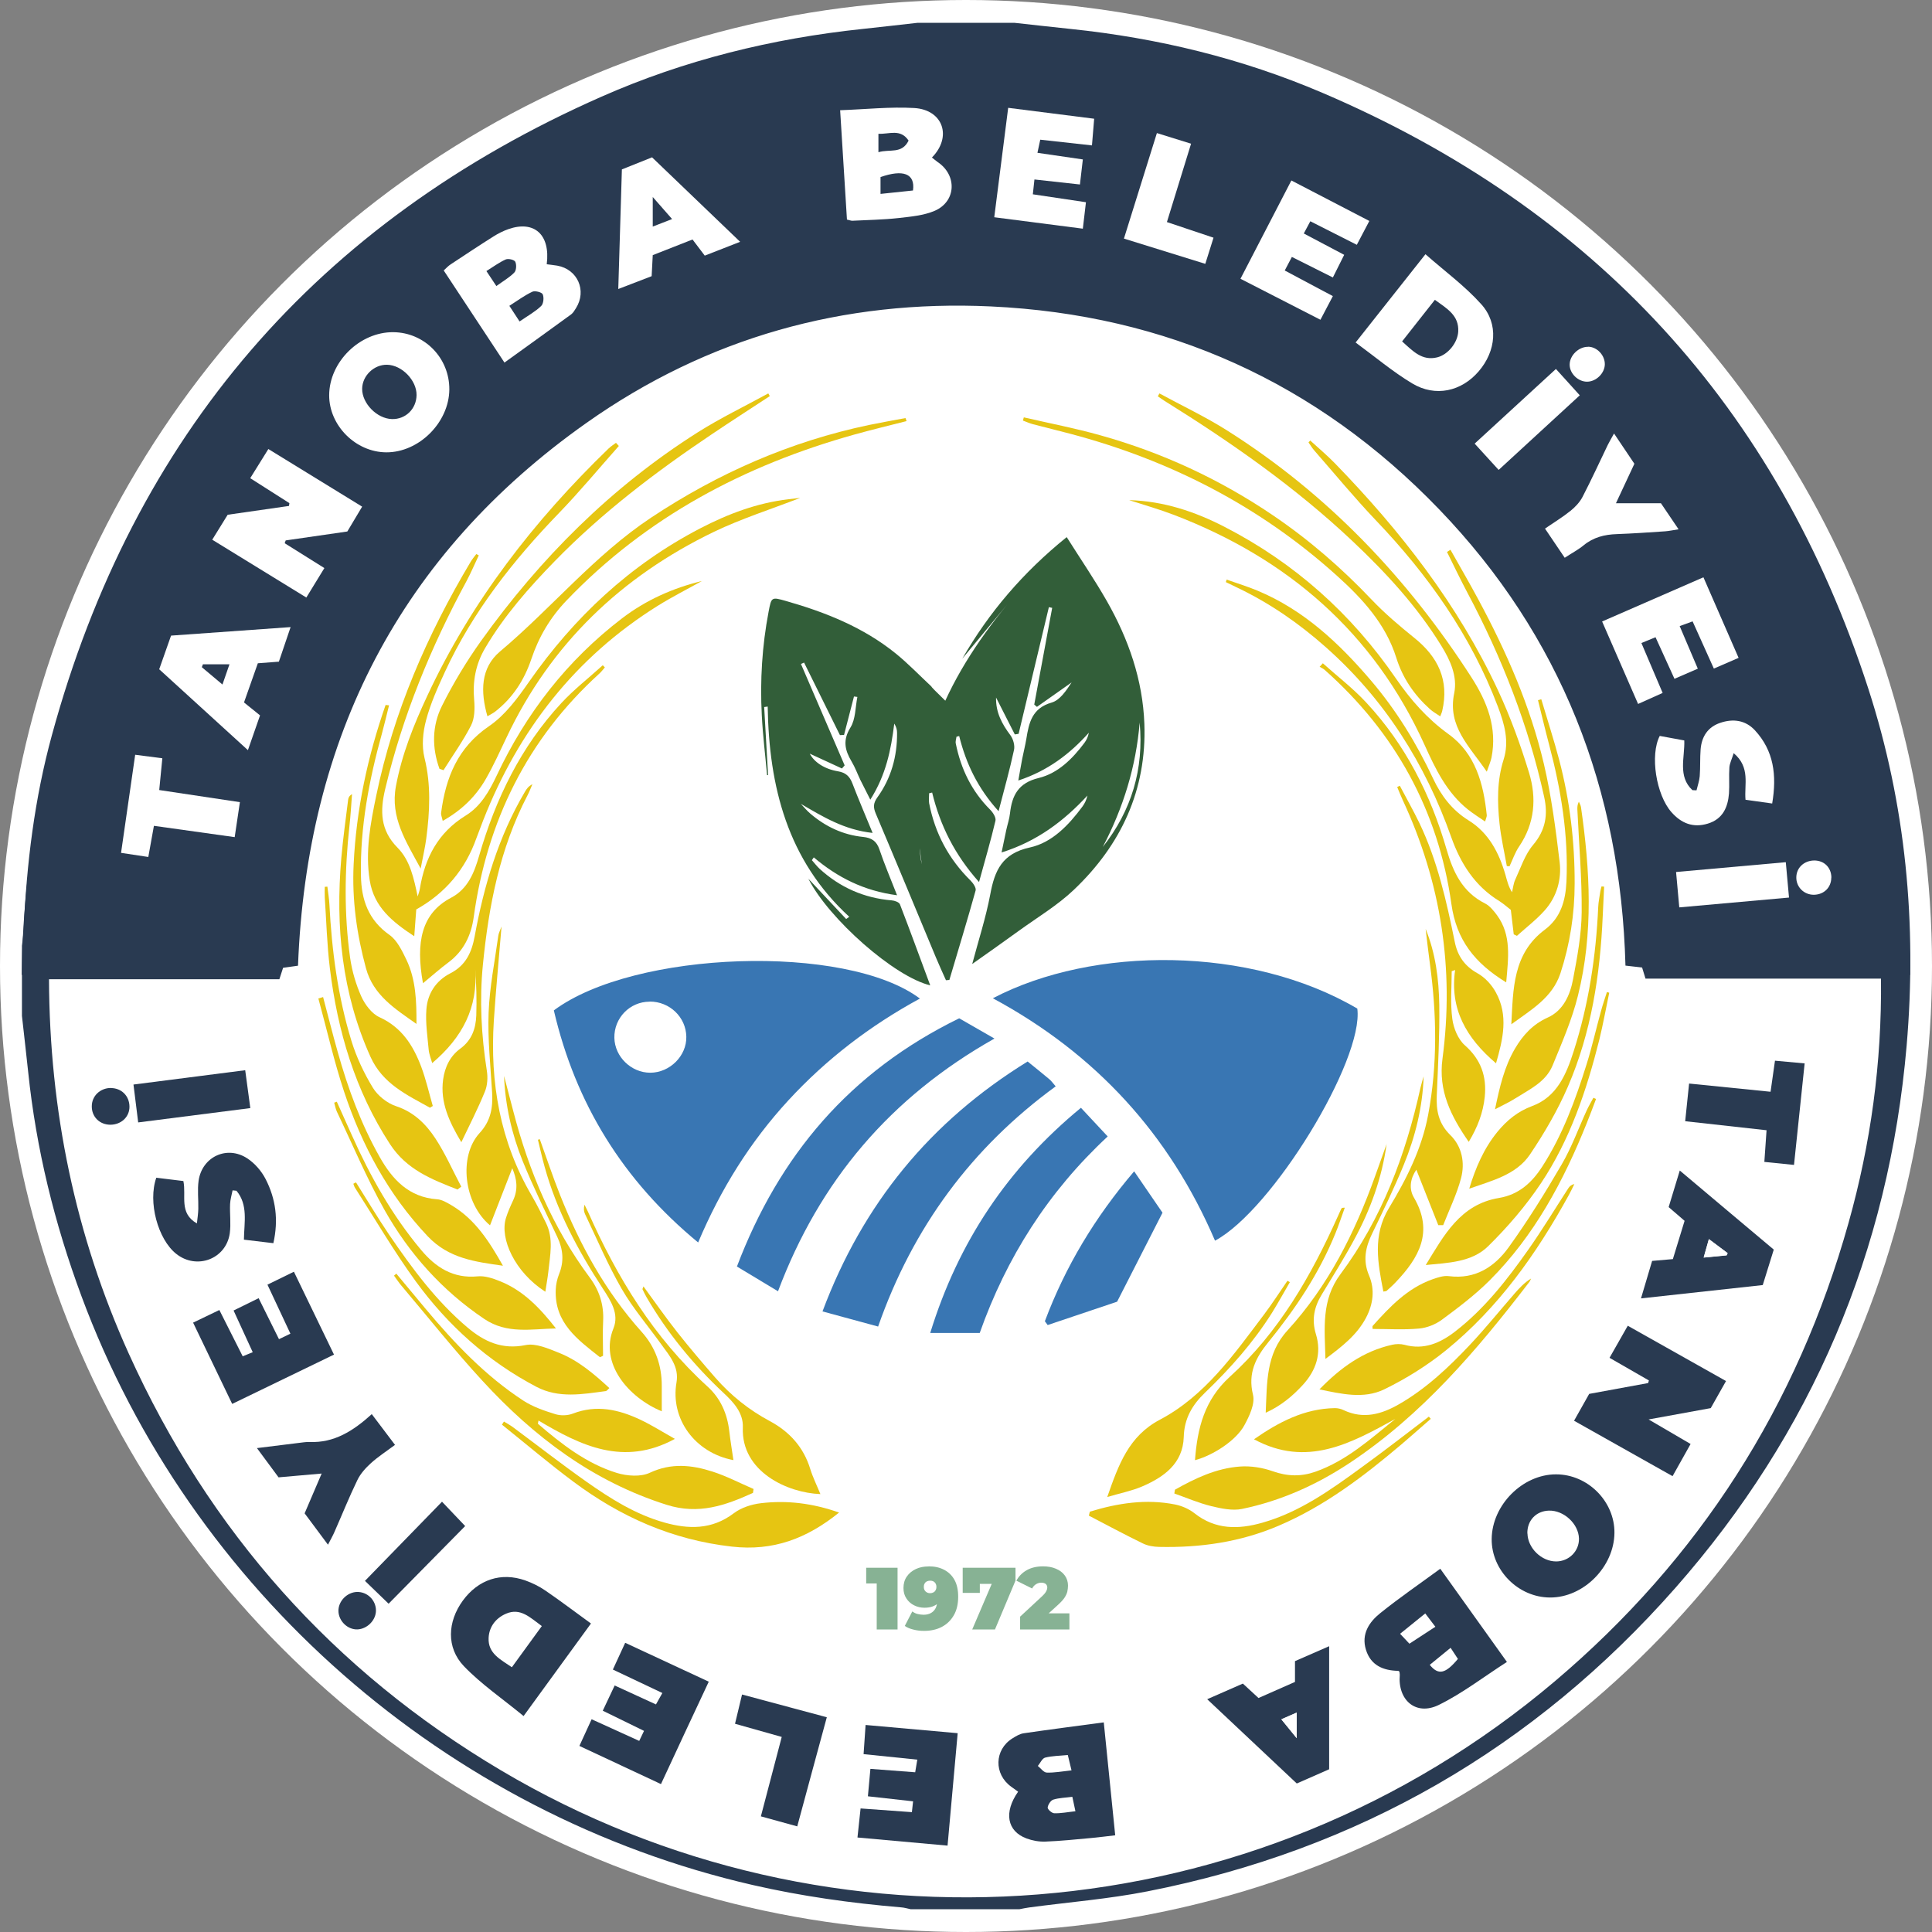 <?xml version="1.0" encoding="UTF-8"?>
<svg id="katman_2" xmlns="http://www.w3.org/2000/svg" viewBox="0 0 192.8 192.8">
  <rect x="0" y="0" width="192.8" height="192.8" fill="#808080" stroke="none"/>
  <defs>
    <style>
      .cls-1 {
        fill: #3976b3;
      }

      .cls-2 {
        fill: #fff;
      }

      .cls-3 {
        fill: #293a51;
      }

      .cls-4 {
        fill: #325e39;
      }

      .cls-5 {
        fill: #e6c512;
      }

      .cls-6 {
        fill: #87b294;
      }
    </style>
  </defs>
  <g id="katman_1">
    <circle class="cls-2" cx="96.4" cy="96.4" r="96.4"/>
    <g>
      <path class="cls-2" d="M164.06,96.47c-.58-37.3-30.99-67.37-68.43-67.37S27.77,59.17,27.19,96.47H3.58c.54,51.58,40.34,93.23,92.05,93.23s93.69-41.65,94.23-93.23h-25.8Z"/>
      <path class="cls-3" d="M96.4,29.92c37.44,0,67.86,30.06,68.43,67.37h25.8c-.54-51.58-42.52-93.23-94.23-93.23S2.71,45.71,2.17,97.29h25.8c.58-37.3,30.99-67.37,68.43-67.37Z"/>
      <path class="cls-3" d="M101.26,2.28c1.86.2,3.73.42,5.59.61,8.68.9,17.09,2.94,25.11,6.37,27.12,11.58,45.38,31.38,54.48,59.45,3.75,11.57,4.87,23.5,3.83,35.63-1.77,20.56-9.46,38.64-23.06,54.1-14.1,16.02-31.7,26.18-52.68,30.3-3.9.77-7.88,1.08-11.82,1.61-.33.04-.66.12-.99.18h-10.83c-.33-.07-.65-.17-.98-.19-4.98-.42-9.92-1.11-14.8-2.23-30.59-7.03-56.09-29.4-66.98-58.76-2.69-7.25-4.52-14.69-5.32-22.39-.19-1.86-.42-3.72-.62-5.58,0-2.33,0-4.66,0-7,.06-.56.15-1.11.18-1.67.28-6.54,1.08-13.03,2.81-19.35C13.34,43.44,31.65,22.17,60.02,9.65c8.29-3.66,17.03-5.81,26.05-6.76,1.83-.19,3.65-.41,5.47-.61,3.24,0,6.47,0,9.71,0ZM162.21,96.36c-.47-17.57-6.42-32.89-18.6-45.54-12.19-12.66-27.19-19.42-44.72-20.24-14.72-.69-28.32,3.11-40.36,11.62-18.64,13.16-27.92,31.46-28.79,54.17-.55.08-1.03.15-1.49.21-.12.36-.22.67-.37,1.14H4.89c.05,13.14,2.63,25.56,7.96,37.36,8.02,17.73,20.39,31.65,37.13,41.58,32.82,19.47,75.15,16.53,105.17-8.87,14.45-12.23,24.21-27.52,29.32-45.75,2.22-7.91,3.33-15.98,3.24-24.38h-23.5c-.14-.47-.24-.78-.34-1.11-.52-.06-1-.11-1.67-.19ZM50.34,36.18c2.31-1.67,4.49-3.23,6.67-4.82.2-.15.34-.4.48-.62,1.1-1.75.16-3.87-1.87-4.24-.35-.06-.7-.1-1.05-.14.38-2.96-1.25-4.4-3.81-3.51-.53.18-1.04.44-1.51.74-1.43.9-2.84,1.83-4.25,2.77-.24.16-.43.38-.71.62,1.98,3.01,3.93,5.95,6.06,9.19ZM84.52,21.91c.33.07.44.12.54.12,1.54-.08,3.08-.1,4.61-.27,1.22-.13,2.5-.24,3.61-.72,2.16-.93,2.26-3.56.3-4.87-.2-.13-.38-.3-.57-.45,2.04-2.08,1.11-4.78-1.77-4.94-2.4-.14-4.83.13-7.39.22.24,3.81.45,7.35.68,10.91ZM24.97,47.72c1.36.86,2.64,1.68,3.91,2.49-.01.09-.02.19-.04.28-2.02.29-4.04.58-6.12.88-.5.8-1,1.61-1.54,2.49,3.21,1.97,6.26,3.85,9.39,5.77.64-1.05,1.2-1.96,1.8-2.94-1.41-.88-2.68-1.68-3.96-2.48.03-.09.06-.19.1-.28,2.06-.3,4.13-.59,6.15-.89.52-.87.97-1.62,1.48-2.48-3.18-1.95-6.23-3.82-9.36-5.75-.65,1.04-1.19,1.92-1.81,2.91ZM135.28,34.18c1.96,1.43,3.71,2.92,5.66,4.09,2.31,1.38,4.9.79,6.62-1.21,1.74-2.03,2.01-4.75.26-6.7-1.63-1.82-3.65-3.29-5.57-4.99-2.38,3.01-4.59,5.8-6.97,8.81ZM44.84,38.87c.03-3.15-2.46-5.69-5.59-5.72-3.34-.03-6.39,2.96-6.4,6.29-.01,3.02,2.64,5.68,5.69,5.7,3.26.02,6.27-2.97,6.3-6.27ZM169.43,66.73c-.63-1.49-1.2-2.82-1.81-4.25.51-.19.87-.32,1.29-.47.73,1.61,1.4,3.1,2.12,4.71.88-.38,1.65-.72,2.47-1.07-1.2-2.75-2.34-5.35-3.51-8.04-3.41,1.49-6.7,2.92-10.11,4.41,1.22,2.79,2.38,5.46,3.59,8.23.86-.39,1.59-.72,2.45-1.1-.73-1.71-1.41-3.31-2.12-4.98.55-.23.95-.39,1.41-.58.65,1.43,1.25,2.75,1.89,4.15.81-.35,1.52-.66,2.33-1.01ZM128.22,27c.26-.5.46-.88.71-1.35,1.38.69,2.68,1.34,4.09,2.05.39-.79.75-1.5,1.13-2.26-1.41-.75-2.69-1.42-4.03-2.13.25-.46.41-.78.65-1.22,1.56.79,3.05,1.55,4.64,2.35.43-.83.81-1.55,1.25-2.38-2.62-1.36-5.16-2.68-7.78-4.04-1.73,3.34-3.38,6.52-5.08,9.81,2.7,1.38,5.29,2.71,7.98,4.09.43-.82.81-1.54,1.24-2.36-1.63-.87-3.17-1.69-4.79-2.55ZM109.19,11.85c-2.92-.37-5.69-.72-8.59-1.09-.47,3.72-.92,7.23-1.39,10.92,2.98.38,5.85.75,8.84,1.14.12-.99.21-1.78.31-2.64-1.82-.27-3.51-.52-5.3-.79.06-.56.11-.98.16-1.48,1.58.18,3.02.33,4.54.5.1-.89.19-1.65.29-2.5-1.57-.23-3-.44-4.53-.66.11-.52.19-.86.28-1.31,1.74.19,3.39.37,5.16.57.08-.95.15-1.75.22-2.66ZM62.07,16.9c-.12,3.99-.24,7.86-.36,11.94,1.27-.49,2.3-.89,3.33-1.28.04-.74.07-1.37.11-2.1,1.28-.5,2.55-1,3.97-1.56.45.59.83,1.1,1.22,1.61,1.2-.47,2.25-.88,3.53-1.38-3.03-2.9-5.86-5.62-8.79-8.43-.87.35-1.94.77-3,1.2ZM15.89,66.78c2.95,2.69,5.82,5.31,8.85,8.07.44-1.26.81-2.3,1.21-3.47-.56-.45-1.08-.87-1.6-1.29.5-1.41.94-2.67,1.38-3.91.77-.06,1.4-.1,2.1-.16.38-1.12.74-2.2,1.17-3.45-4.13.3-8.04.57-11.93.85-.42,1.19-.78,2.21-1.18,3.35ZM176.83,80.18c.49-2.83.16-5.28-1.73-7.32-.93-1.01-2.17-1.17-3.44-.74-1.24.42-1.86,1.37-1.97,2.63-.07.9-.03,1.8-.09,2.7-.04.48-.21.94-.32,1.41-.14,0-.27-.01-.41-.02-1.49-1.38-.75-3.25-.81-4.96-.87-.16-1.67-.3-2.45-.45-.99,1.91-.35,5.88,1.17,7.61.98,1.11,2.17,1.59,3.63,1.14,1.48-.45,2.01-1.61,2.11-3.01.07-.86-.02-1.73.04-2.59.03-.41.24-.82.43-1.43,1.69,1.43,1.05,3.1,1.18,4.65.85.12,1.66.23,2.64.37ZM156.14,55.65c.7-.45,1.33-.78,1.87-1.23.98-.81,2.1-1.08,3.33-1.13,1.61-.06,3.22-.17,4.83-.28.38-.03.76-.11,1.33-.2-.69-1.02-1.25-1.85-1.76-2.6h-4.49c.65-1.38,1.23-2.63,1.84-3.94-.65-.96-1.28-1.9-2.03-3.02-.28.52-.47.83-.63,1.15-.84,1.72-1.63,3.47-2.51,5.17-.28.54-.74,1.02-1.22,1.41-.77.62-1.63,1.14-2.53,1.76.7,1.04,1.3,1.92,1.96,2.9ZM15.36,82.41c2.72.38,5.33.74,8.07,1.13.18-1.24.34-2.33.52-3.49-2.77-.42-5.38-.81-8.05-1.21.11-1.15.21-2.13.31-3.17-.98-.13-1.81-.23-2.71-.35-.48,3.35-.94,6.52-1.41,9.79,1,.15,1.83.28,2.72.41.2-1.11.37-2.05.56-3.11ZM120.28,26.33c.31-.98.55-1.75.82-2.61-1.57-.53-3.05-1.02-4.65-1.56.82-2.65,1.6-5.18,2.41-7.82-1.16-.36-2.25-.7-3.41-1.06-1.12,3.58-2.19,7-3.29,10.53,2.76.86,5.36,1.66,8.12,2.52ZM149.56,46.9c2.77-2.55,5.41-4.98,8.1-7.45-.84-.93-1.57-1.73-2.38-2.63-2.74,2.51-5.38,4.94-8.11,7.45.82.9,1.54,1.69,2.4,2.63ZM167.58,90.55c3.74-.33,7.27-.65,10.95-.98-.11-1.27-.21-2.36-.32-3.53-3.74.33-7.28.65-10.95.98.11,1.19.2,2.26.32,3.53ZM182.75,87.57c0-1-.72-1.71-1.71-1.71-1.01,0-1.77.71-1.79,1.66-.02,1,.78,1.8,1.79,1.76,1-.03,1.71-.75,1.7-1.72ZM158.47,34.6c-.93,0-1.82.86-1.83,1.78,0,.89.85,1.72,1.75,1.7.89-.01,1.73-.84,1.76-1.72.03-.91-.78-1.76-1.68-1.77Z"/>
      <path class="cls-2" d="M50.34,36.18c-2.13-3.24-4.07-6.18-6.06-9.19.27-.25.47-.47.71-.62,1.41-.93,2.82-1.87,4.25-2.77.47-.3.99-.56,1.51-.74,2.56-.89,4.19.55,3.81,3.51.35.05.7.08,1.05.14,2.03.36,2.97,2.49,1.87,4.24-.14.22-.28.47-.48.62-2.17,1.59-4.36,3.15-6.67,4.82ZM51.85,32.08c.84-.58,1.57-.98,2.15-1.54.24-.22.3-.85.16-1.17-.09-.21-.77-.38-1.03-.26-.79.37-1.5.9-2.3,1.41.38.58.66,1.01,1.02,1.56ZM49.54,28.54c.69-.5,1.32-.86,1.79-1.35.2-.21.23-.78.09-1.07-.1-.2-.69-.34-.95-.23-.65.29-1.24.73-1.93,1.16.36.54.62.93.99,1.49Z"/>
      <path class="cls-2" d="M84.52,21.91c-.22-3.57-.44-7.11-.68-10.91,2.56-.09,4.98-.36,7.39-.22,2.88.17,3.81,2.87,1.77,4.94.2.15.38.32.57.45,1.96,1.31,1.86,3.94-.3,4.87-1.1.47-2.39.58-3.61.72-1.53.17-3.07.19-4.61.27-.11,0-.21-.04-.54-.12ZM91.11,19.01c.24-1.71-1.01-2.12-3.24-1.34v1.68c1.17-.12,2.24-.24,3.24-.34ZM87.66,15.19c1.12-.34,2.34.21,3.01-1.16-.82-1.22-1.93-.62-3.01-.68v1.84Z"/>
      <path class="cls-2" d="M24.97,47.72c.61-.99,1.16-1.87,1.81-2.91,3.13,1.92,6.18,3.8,9.36,5.75-.51.85-.96,1.61-1.48,2.48-2.02.29-4.09.59-6.15.89-.03.09-.06.19-.1.28,1.28.8,2.55,1.6,3.96,2.48-.6.98-1.16,1.89-1.8,2.94-3.14-1.93-6.19-3.8-9.39-5.77.55-.88,1.05-1.69,1.54-2.49,2.09-.3,4.1-.59,6.12-.88.01-.09.02-.19.04-.28-1.28-.81-2.55-1.62-3.91-2.49Z"/>
      <path class="cls-2" d="M135.28,34.18c2.37-3,4.58-5.8,6.97-8.81,1.93,1.7,3.94,3.17,5.57,4.99,1.76,1.95,1.48,4.68-.26,6.7-1.72,2-4.31,2.59-6.62,1.21-1.95-1.17-3.71-2.66-5.66-4.09ZM139.92,34.07c1.08.97,1.99,1.97,3.51,1.59,1.07-.27,2.02-1.45,2.09-2.55.1-1.64-1.12-2.31-2.33-3.19-1.09,1.38-2.13,2.7-3.27,4.15Z"/>
      <path class="cls-2" d="M44.84,38.87c-.03,3.3-3.04,6.29-6.3,6.27-3.05-.02-5.7-2.68-5.69-5.7.01-3.33,3.06-6.32,6.4-6.29,3.13.03,5.61,2.58,5.59,5.72ZM41.57,39.43c.02-1.47-1.46-3-2.94-3.03-1.31-.03-2.48,1.1-2.49,2.4-.01,1.46,1.48,2.98,2.97,3.02,1.36.04,2.44-1.01,2.46-2.39Z"/>
      <path class="cls-2" d="M169.43,66.73c-.81.35-1.52.66-2.33,1.01-.64-1.4-1.24-2.72-1.89-4.15-.46.19-.86.35-1.41.58.71,1.67,1.39,3.27,2.12,4.98-.85.38-1.59.71-2.45,1.1-1.21-2.77-2.37-5.44-3.59-8.23,3.41-1.49,6.69-2.92,10.11-4.41,1.17,2.68,2.31,5.28,3.51,8.04-.82.36-1.59.69-2.47,1.07-.73-1.61-1.4-3.1-2.12-4.71-.42.15-.78.29-1.29.47.61,1.42,1.17,2.76,1.81,4.25Z"/>
      <path class="cls-2" d="M128.22,27c1.63.87,3.17,1.69,4.79,2.55-.43.82-.81,1.53-1.24,2.36-2.69-1.38-5.28-2.7-7.98-4.09,1.7-3.29,3.35-6.47,5.08-9.81,2.62,1.36,5.16,2.68,7.78,4.04-.44.83-.81,1.55-1.25,2.38-1.59-.8-3.08-1.56-4.64-2.35-.23.44-.4.76-.65,1.22,1.34.71,2.62,1.39,4.03,2.13-.38.77-.74,1.48-1.13,2.26-1.41-.71-2.71-1.36-4.09-2.05-.25.47-.45.85-.71,1.35Z"/>
      <path class="cls-2" d="M109.19,11.85c-.08.91-.14,1.71-.22,2.66-1.77-.19-3.42-.38-5.16-.57-.1.45-.17.79-.28,1.31,1.53.22,2.96.43,4.53.66-.1.85-.19,1.61-.29,2.5-1.53-.17-2.96-.33-4.54-.5-.05.51-.1.92-.16,1.48,1.79.27,3.48.52,5.3.79-.1.85-.2,1.65-.31,2.64-3-.39-5.86-.75-8.84-1.14.47-3.69.92-7.21,1.39-10.92,2.9.37,5.67.72,8.59,1.09Z"/>
      <path class="cls-2" d="M62.07,16.9c1.07-.43,2.14-.85,3-1.2,2.93,2.81,5.76,5.52,8.79,8.43-1.28.5-2.33.91-3.53,1.38-.39-.52-.77-1.02-1.22-1.61-1.41.56-2.69,1.06-3.97,1.56-.04.73-.07,1.36-.11,2.1-1.02.4-2.06.79-3.33,1.28.12-4.08.24-7.95.36-11.94ZM65.14,22.61c.68-.26,1.21-.47,1.93-.75-.67-.76-1.22-1.39-1.93-2.2v2.95Z"/>
      <path class="cls-2" d="M15.89,66.78c.4-1.14.76-2.16,1.18-3.35,3.89-.28,7.8-.56,11.93-.85-.43,1.26-.79,2.34-1.17,3.45-.7.05-1.33.1-2.1.16-.44,1.24-.88,2.5-1.38,3.91.52.42,1.04.84,1.6,1.29-.41,1.17-.77,2.21-1.21,3.47-3.02-2.76-5.9-5.38-8.85-8.07ZM20.25,66.29c-.04.1-.07.19-.11.29.64.54,1.28,1.08,2.06,1.73.27-.77.47-1.35.7-2.02h-2.65Z"/>
      <path class="cls-2" d="M176.83,80.18c-.98-.14-1.78-.25-2.64-.37-.14-1.54.51-3.22-1.18-4.65-.19.61-.4,1.01-.43,1.43-.06.86.02,1.73-.04,2.59-.11,1.4-.63,2.56-2.11,3.01-1.47.45-2.65-.03-3.63-1.14-1.53-1.73-2.16-5.7-1.17-7.61.78.14,1.59.29,2.45.45.06,1.72-.67,3.58.81,4.96.14,0,.27.01.41.02.11-.47.28-.94.32-1.41.07-.9.02-1.8.09-2.7.11-1.27.73-2.22,1.97-2.63,1.27-.43,2.5-.27,3.44.74,1.89,2.04,2.21,4.48,1.73,7.32Z"/>
      <path class="cls-2" d="M156.14,55.65c-.66-.98-1.26-1.86-1.96-2.9.9-.62,1.76-1.14,2.53-1.76.48-.38.94-.87,1.22-1.41.88-1.7,1.68-3.44,2.51-5.17.16-.32.34-.63.63-1.15.75,1.11,1.39,2.06,2.03,3.02-.61,1.31-1.19,2.56-1.84,3.94h4.49c.51.75,1.07,1.58,1.76,2.6-.57.09-.95.17-1.33.2-1.61.11-3.22.22-4.83.28-1.24.04-2.35.32-3.33,1.13-.54.44-1.17.77-1.87,1.23Z"/>
      <path class="cls-2" d="M15.36,82.41c-.19,1.06-.36,2-.56,3.11-.89-.13-1.72-.26-2.72-.41.47-3.27.93-6.44,1.41-9.79.9.12,1.73.22,2.71.35-.1,1.04-.2,2.02-.31,3.17,2.67.4,5.28.79,8.05,1.21-.17,1.16-.33,2.25-.52,3.49-2.74-.38-5.35-.75-8.07-1.13Z"/>
      <path class="cls-2" d="M120.28,26.33c-2.76-.85-5.36-1.66-8.12-2.52,1.1-3.52,2.17-6.94,3.29-10.53,1.16.36,2.25.7,3.41,1.06-.81,2.64-1.59,5.17-2.41,7.82,1.6.54,3.08,1.03,4.65,1.56-.27.86-.51,1.63-.82,2.61Z"/>
      <path class="cls-2" d="M149.56,46.9c-.85-.94-1.58-1.73-2.4-2.63,2.74-2.51,5.38-4.94,8.11-7.45.81.9,1.54,1.69,2.38,2.63-2.69,2.47-5.33,4.9-8.1,7.45Z"/>
      <path class="cls-2" d="M167.58,90.55c-.11-1.27-.21-2.33-.32-3.53,3.68-.33,7.21-.64,10.95-.98.1,1.16.2,2.25.32,3.53-3.68.33-7.21.64-10.95.98Z"/>
      <path class="cls-2" d="M182.75,87.57c0,.97-.7,1.69-1.7,1.72-1.01.03-1.82-.77-1.79-1.76.02-.95.78-1.65,1.79-1.66.99,0,1.7.7,1.71,1.71Z"/>
      <path class="cls-2" d="M158.47,34.6c.9,0,1.7.86,1.68,1.77-.02.88-.86,1.71-1.76,1.72-.9.01-1.75-.81-1.75-1.7,0-.92.9-1.79,1.83-1.78Z"/>
      <path class="cls-1" d="M99.08,99.62c10.02-5.25,25.7-5.24,36.37,1.03.67,5.12-8.48,20.11-14.2,23.16-4.54-10.59-11.89-18.65-22.17-24.19Z"/>
      <path class="cls-1" d="M55.27,100.83c8.02-5.98,29.17-6.7,36.53-1.18-4.97,2.7-9.34,6.05-13.12,10.15-3.8,4.13-6.74,8.82-9.01,14.19-7.5-6.18-12.24-13.87-14.4-23.16ZM64.83,99.96c-1.98,0-3.56,1.63-3.52,3.61.04,1.89,1.68,3.48,3.58,3.48,1.95,0,3.64-1.68,3.6-3.59-.03-1.95-1.66-3.52-3.66-3.51Z"/>
      <path class="cls-1" d="M102.55,105.93c.79.64,1.49,1.2,2.18,1.78.19.16.34.38.62.7-8.37,6.11-14.25,14.05-17.72,23.97-1.85-.5-3.59-.98-5.55-1.51,4.02-10.74,10.77-18.96,20.47-24.94Z"/>
      <path class="cls-1" d="M95.72,101.62c1.01.58,2.13,1.22,3.52,2.02-10.38,5.85-17.46,14.2-21.6,25.22-1.42-.85-2.68-1.62-4.1-2.47,4.21-11.08,11.25-19.43,22.18-24.77Z"/>
      <path class="cls-1" d="M97.77,133.02h-4.94c2.8-9.08,7.73-16.45,15.04-22.47.89.95,1.71,1.83,2.67,2.86-5.95,5.53-10.11,12.09-12.77,19.61Z"/>
      <path class="cls-5" d="M117.24,148.67c2.03-1.15,4.14-2.15,6.5-2.32,1.08-.08,2.25.11,3.27.47,1.47.52,2.84.55,4.28.04,3.08-1.09,5.45-3.24,7.95-5.26-4.43,2.44-8.84,4.88-14.1,2.03,2.46-1.71,5.01-3.06,8.07-3.11.29,0,.61.07.87.2,1.99.94,3.81.41,5.57-.61,2.7-1.56,4.94-3.68,7.06-5.93,1.54-1.64,2.96-3.4,4.44-5.1.48-.55.98-1.09,1.64-1.49-.06.12-.1.25-.18.35-5.21,6.79-10.72,13.28-17.95,18.07-3.3,2.18-6.85,3.77-10.71,4.57-.97.2-2.08-.04-3.08-.28-1.26-.31-2.46-.83-3.68-1.26l.06-.37Z"/>
      <path class="cls-3" d="M161.11,152.97c-.03,3.39-3.09,6.47-6.43,6.45-3.16-.01-5.85-2.71-5.82-5.84.03-3.39,3.09-6.46,6.43-6.45,3.16,0,5.85,2.7,5.82,5.84ZM152.43,153.03c.03,1.45,1.39,2.79,2.86,2.79,1.28,0,2.31-1.03,2.28-2.29-.04-1.46-1.51-2.83-3.01-2.78-1.27.04-2.17.99-2.14,2.28Z"/>
      <path class="cls-1" d="M116.01,121.02c-1.49,2.92-2.92,5.72-4.53,8.88-2.09.7-4.51,1.52-6.93,2.33-.09-.13-.19-.25-.28-.38,2.04-5.44,4.98-10.35,8.91-14.96,1.02,1.49,1.94,2.83,2.83,4.13Z"/>
      <g>
        <path class="cls-5" d="M41.54,90.76c-.07.93-.12,1.7-.2,2.67-2.21-1.45-4.01-2.92-4.44-5.55-.47-2.89.07-5.71.65-8.5,1.73-8.33,5.07-16.03,9.42-23.32.16-.27.37-.51.56-.77.08.04.16.09.25.13-.41.86-.78,1.74-1.23,2.58-3.56,6.58-6.37,13.44-8.11,20.74-.52,2.18-.5,4.1,1.22,5.84,1.28,1.29,1.64,3.09,2.02,4.88.08-.26.18-.51.22-.78.5-3.07,1.82-5.6,4.57-7.29,1.49-.91,2.35-2.42,3.08-3.96,2.93-6.23,7.03-11.52,12.52-15.72,2.38-1.82,5.06-3.02,7.98-3.73-1.47.82-2.99,1.59-4.42,2.48-8.23,5.15-13.88,12.41-17.41,21.4-.23.59-.46,1.19-.68,1.79-1.1,3.1-3.09,5.48-5.99,7.1Z"/>
        <g>
          <path class="cls-5" d="M75.12,148.99c-2.73,1.24-5.4,2.19-8.59,1.18-7.37-2.33-13.26-6.8-18.38-12.37-2.82-3.06-5.41-6.33-8.1-9.51-.26-.31-.49-.66-.73-.99.08-.07.16-.13.23-.2.98,1.17,1.95,2.35,2.93,3.52,2.88,3.44,5.96,6.68,9.74,9.15.95.62,2.09,1.01,3.19,1.35.53.17,1.23.15,1.75-.05,2.37-.92,4.59-.41,6.75.61,1.14.54,2.21,1.22,3.44,1.91-5.11,2.78-9.39.68-13.61-1.83-.03.21-.08.31-.05.33,2.37,2.04,4.85,3.97,7.87,4.9,1.02.31,2.38.41,3.29-.02,2.14-1,4.18-.78,6.24-.12,1.41.45,2.74,1.15,4.11,1.74-.02.13-.04.26-.06.4Z"/>
          <path class="cls-5" d="M46.04,113.99c-1.21-2.03-2.13-3.99-1.82-6.26.17-1.24.69-2.33,1.71-3.08,1.15-.84,1.55-2,1.6-3.32.05-1.54.01-3.08-.11-4.66.3,3.87-1.28,6.87-4.29,9.42-.13-.47-.31-.89-.35-1.33-.12-1.34-.33-2.69-.23-4.02.11-1.58.95-2.87,2.39-3.61,1.55-.79,2.14-2.11,2.43-3.7.93-5.06,2.37-9.94,5.01-14.41.17-.29.35-.56.75-.76-.16.37-.3.75-.49,1.11-2.76,5.3-3.87,11.02-4.45,16.9-.35,3.54-.16,7.05.39,10.56.11.68.07,1.48-.19,2.1-.7,1.72-1.55,3.37-2.35,5.05Z"/>
          <path class="cls-5" d="M54.41,128.9c-3.03-1.95-4.56-5.29-3.92-7.35.19-.61.45-1.19.72-1.77.51-1.1.37-2.14-.09-3.2-.75,1.92-1.48,3.79-2.22,5.7-2.62-2.19-3.16-6.9-1.04-9.21,1.11-1.2,1.34-2.52,1.25-4.04-.16-2.66-.45-5.33-.35-7.98.1-2.57.62-5.13.97-7.69.03-.24.16-.46.32-.9-.27,3.3-.57,6.35-.77,9.41-.39,6.17.62,12.05,3.79,17.46.51.87.96,1.79,1.41,2.7.79,1.59.41,3.24.24,4.88-.07.63-.19,1.26-.3,2Z"/>
          <path class="cls-5" d="M83.75,150.93c-3.23,2.61-6.59,3.88-10.72,3.41-5.95-.67-11.13-2.98-15.84-6.5-2.43-1.81-4.74-3.78-7.1-5.67.07-.1.14-.21.2-.31.31.19.63.36.92.58,2.44,1.81,4.84,3.68,7.32,5.43,2.4,1.69,4.88,3.25,7.74,4.06,2.44.69,4.77.74,6.96-.92.74-.56,1.77-.89,2.7-1,2.6-.31,5.16,0,7.8.93Z"/>
          <path class="cls-5" d="M79.82,49.7c-2.88,1.12-5.82,2.05-8.57,3.37-9.23,4.46-16.28,11.17-20.7,20.52-.66,1.39-1.3,2.8-2.06,4.13-1,1.75-2.41,3.13-4.31,4.2-.07-.35-.19-.59-.16-.81.46-3.51,1.65-6.51,4.79-8.65,1.59-1.08,2.84-2.78,3.96-4.39,4.51-6.46,10.08-11.69,17.1-15.34,2.79-1.45,5.68-2.54,8.82-2.91.37-.04.74-.09,1.12-.13Z"/>
          <path class="cls-5" d="M90.48,42.02c-1.73.44-3.47.86-5.2,1.34-10.99,3.07-20.78,8.24-28.75,16.57-1.62,1.69-2.77,3.64-3.51,5.85-.7,2.08-1.85,3.86-3.59,5.22-.22.17-.48.3-.79.48-.7-2.46-.69-4.82,1.25-6.46,5.14-4.32,9.42-9.6,15.08-13.36,6.69-4.44,13.89-7.6,21.75-9.25,1.21-.25,2.42-.46,3.64-.69.04.1.07.2.11.3Z"/>
          <path class="cls-5" d="M43.86,76.73c-.77-2.12-.75-4.3.25-6.3,1.12-2.24,2.43-4.41,3.88-6.45,5.92-8.27,13.01-15.37,21.63-20.83,2.26-1.43,4.69-2.6,7.05-3.89.05.09.1.18.15.27-1.93,1.27-3.87,2.51-5.78,3.8-5.6,3.76-10.95,7.82-15.67,12.66-2.6,2.67-5.06,5.46-6.96,8.69-.95,1.62-1.26,3.33-1.09,5.2.07.83.05,1.8-.31,2.51-.79,1.55-1.82,2.98-2.75,4.47-.13-.04-.26-.09-.39-.13Z"/>
          <path class="cls-5" d="M61.76,44.5c-1.99,2.24-3.9,4.55-5.98,6.7-4.57,4.73-8.6,9.84-11.38,15.85-.72,1.56-1.44,3.16-1.88,4.82-.32,1.19-.45,2.57-.16,3.75.67,2.7.53,5.36.18,8.05-.12.92-.34,1.83-.56,3.01-1.47-2.73-3.05-5.09-2.47-8.22.59-3.18,1.78-6.13,3.13-9.02,4.39-9.42,10.65-17.48,18.08-24.67.23-.22.5-.39.75-.58.1.11.19.21.29.32Z"/>
          <path class="cls-5" d="M42.21,98.12c-.75-4.12-.13-6.99,2.8-8.53,1.68-.88,2.31-2.49,2.8-4.18,1.64-5.67,4.16-10.89,8.21-15.25,1.26-1.36,2.75-2.52,4.13-3.77.07.07.14.14.21.21-.18.21-.34.43-.54.61-7.21,6.55-11.22,14.74-12.55,24.33-.25,1.8-1,3.37-2.52,4.5-.86.64-1.65,1.35-2.54,2.08Z"/>
          <path class="cls-5" d="M33.61,109.94c.5,1.11,1,2.22,1.5,3.34,1.83,4.1,4.01,7.99,6.9,11.44,1.46,1.75,3.21,2.89,5.66,2.65.7-.07,1.48.19,2.16.46,2.38.93,4.07,2.72,5.65,4.74-2.44.05-4.88.58-7.14-.94-4.21-2.83-7.5-6.51-9.96-10.87-1.78-3.16-3.19-6.53-4.76-9.82-.13-.28-.18-.6-.27-.9.09-.03.18-.07.27-.1Z"/>
          <path class="cls-5" d="M32.24,99.49c.49,1.84.95,3.69,1.47,5.52,1.02,3.63,2.32,7.16,4.18,10.45,1.26,2.24,2.91,4.02,5.73,4.22.49.03.99.34,1.44.6,2.38,1.41,3.79,3.66,5.13,6.03-2.75-.39-5.4-.71-7.51-2.94-3.94-4.17-6.56-9.06-8.34-14.42-1.01-3.05-1.72-6.2-2.57-9.31.16-.05.31-.09.47-.14Z"/>
          <path class="cls-5" d="M38.82,70.4c-.23.93-.45,1.86-.7,2.78-1.29,4.65-2.19,9.35-2.1,14.2.04,2.41.74,4.44,2.85,5.92.76.54,1.25,1.57,1.68,2.46.96,2,1.02,4.18,1.01,6.42-2.11-1.49-4.31-2.85-5.04-5.56-.92-3.39-1.4-6.82-1.23-10.35.26-5.48,1.39-10.76,3.19-15.92l.36.04Z"/>
          <path class="cls-5" d="M42.92,110.55c-2.31-1.29-4.73-2.38-5.95-5.09-2.86-6.35-3.5-13-2.91-19.83.17-1.94.44-3.88.68-5.81.02-.2.1-.4.39-.57-.08,1.07-.14,2.14-.26,3.2-.48,4.38-.54,8.77.07,13.14.19,1.32.58,2.65,1.12,3.86.37.81,1.04,1.71,1.81,2.06,2.22,1.01,3.36,2.82,4.16,4.93.48,1.28.78,2.62,1.16,3.93-.1.06-.2.12-.3.18Z"/>
          <path class="cls-5" d="M35.53,118c1.1,1.74,2.15,3.51,3.3,5.21,2.29,3.36,4.7,6.63,7.83,9.27,1.66,1.4,3.44,2.23,5.79,1.75,1.02-.21,2.27.35,3.33.77,1.93.77,3.49,2.1,5.03,3.52-.18.16-.26.29-.35.3-2.34.31-4.69.75-6.94-.43-4.85-2.55-8.83-6.13-12.03-10.52-2.18-3-4.06-6.22-6.07-9.35-.07-.11-.11-.26-.16-.39.08-.04.17-.09.25-.13Z"/>
          <path class="cls-5" d="M45.64,118.7c-2.56-1.01-5.06-1.97-6.72-4.52-3.49-5.36-5.23-11.28-6-17.54-.29-2.35-.35-4.72-.51-7.08-.02-.35,0-.71,0-1.06.09,0,.17-.01.26-.02.07.58.17,1.16.2,1.74.24,4.63.84,9.21,2.2,13.65.5,1.63,1.25,3.22,2.14,4.68.49.8,1.43,1.55,2.32,1.84,1.78.59,2.98,1.79,3.92,3.22.99,1.51,1.73,3.2,2.58,4.81-.13.1-.25.19-.38.29Z"/>
          <path class="cls-5" d="M64.21,128.37c1.16,1.58,2.24,3.14,3.42,4.63,1.21,1.53,2.48,3.02,3.76,4.49,1.55,1.77,3.36,3.22,5.44,4.33,1.97,1.06,3.36,2.6,4.03,4.78.26.84.66,1.64,1.01,2.5-3.3-.12-7.92-2.25-7.74-6.65.06-1.45-.92-2.51-1.92-3.44-3.01-2.82-5.6-5.97-7.68-9.54-.15-.26-.28-.53-.41-.8-.02-.05.04-.13.1-.31Z"/>
          <path class="cls-5" d="M53.87,113.69c.67,1.85,1.29,3.73,2.02,5.56,1.98,4.99,4.54,9.65,8.15,13.67,1.37,1.53,2,3.33,2,5.36,0,.86,0,1.71,0,2.56-3.35-1.39-6.24-4.8-4.82-8.28.59-1.46-.28-2.77-1.07-3.98-2.47-3.79-4.59-7.75-5.8-12.14-.25-.89-.45-1.8-.67-2.7.06-.02.13-.04.19-.06Z"/>
          <path class="cls-5" d="M73.19,145.71c-3.86-.73-6.31-4.14-5.68-7.75.27-1.56-.67-2.63-1.48-3.75-1.33-1.86-2.85-3.62-3.99-5.59-1.38-2.4-2.47-4.97-3.66-7.47-.12-.26-.15-.56-.05-.93.11.23.23.46.34.69,2.9,6.56,6.57,12.58,11.94,17.46,1.31,1.19,1.97,2.72,2.17,4.47.11.95.27,1.89.41,2.87Z"/>
          <path class="cls-5" d="M59.87,135.44c-2.22-1.75-4.56-3.43-4.41-6.76.02-.51.14-1.05.33-1.53.52-1.28.4-2.48-.17-3.7-1.18-2.51-2.42-5.01-3.46-7.58-1.09-2.7-1.74-5.55-1.86-8.5.31,1.18.62,2.37.93,3.55,1.56,5.98,3.92,11.59,7.63,16.58.95,1.28,1.41,2.71,1.33,4.32-.06,1.16-.01,2.32-.01,3.48-.1.05-.2.09-.31.14Z"/>
        </g>
      </g>
      <g>
        <path class="cls-5" d="M144.74,54.85c.93,1.66,1.89,3.3,2.79,4.98,2.81,5.22,5.18,10.63,6.54,16.41.75,3.21,1.18,6.5,1.57,9.77.21,1.75-.28,3.48-1.49,4.84-.83.93-1.84,1.7-2.77,2.54l-.32-.15c-.09-.8-.19-1.6-.29-2.44-.37-.29-.74-.62-1.15-.88-2.43-1.49-3.86-3.74-4.79-6.36-2.61-7.37-6.66-13.78-12.54-18.99-2.66-2.36-5.55-4.36-8.76-5.9-.4-.19-.8-.39-1.2-.58.03-.08.06-.17.08-.25,1.04.37,2.1.69,3.12,1.12,4.6,1.93,8.12,5.24,11.29,8.96,2.52,2.96,4.55,6.26,6.2,9.79.79,1.68,1.88,3.13,3.52,4.15,2.03,1.25,3.06,3.25,3.7,5.47.16.57.29,1.14.65,1.71.1-.42.14-.87.32-1.26.55-1.18.96-2.49,1.78-3.46,1.26-1.49,1.5-3.02,1.1-4.82-1.57-7.14-4.21-13.87-7.63-20.31-.72-1.35-1.38-2.74-2.06-4.11.11-.07.22-.14.33-.21Z"/>
        <path class="cls-5" d="M149.28,106.1c-2.96-2.52-4.62-5.41-4.07-9.3-.11.04-.23.08-.34.12,0,1.59-.15,3.19.06,4.75.12.93.57,2.04,1.25,2.64,1.61,1.42,2.19,3.1,1.99,5.13-.16,1.58-.71,3.04-1.6,4.51-1.79-2.58-3.05-5.1-2.62-8.3,1.19-8.97-.14-17.59-3.97-25.81-.2-.43-.37-.87-.55-1.3.09-.04.17-.08.26-.13.65,1.24,1.34,2.45,1.95,3.71,1.8,3.76,2.71,7.8,3.53,11.85.28,1.41.97,2.43,2.28,3.16.74.41,1.42,1.15,1.83,1.91,1.26,2.29.72,4.63.01,7.08Z"/>
        <path class="cls-5" d="M142.27,92.7c.99,2.44,1.32,5.01,1.36,7.59.04,3-.12,6-.25,9-.07,1.53.17,2.82,1.35,3.98,1.17,1.14,1.48,2.77,1.07,4.31-.42,1.6-1.17,3.12-1.78,4.68-.16,0-.33,0-.49,0-.73-1.83-1.45-3.66-2.19-5.53-.59.86-.77,1.88-.24,2.78,2,3.42.5,6.02-1.83,8.46-.28.3-.59.57-.9.85-.05.04-.14.03-.32.07-.55-2.84-1.1-5.59.56-8.34,1.75-2.89,3.28-5.93,3.91-9.3.94-4.99.86-10.01.18-15.03-.16-1.17-.29-2.34-.43-3.51Z"/>
        <path class="cls-5" d="M108.77,150.85c2.78-.85,5.61-1.29,8.51-.71.68.14,1.39.45,1.93.88,2.09,1.65,4.39,1.61,6.75.94,3.72-1.05,6.82-3.27,9.89-5.51,2.28-1.65,4.5-3.38,6.74-5.08l.19.22c-.98.85-1.95,1.72-2.94,2.56-3.77,3.19-7.68,6.17-12.27,8.12-3.8,1.62-7.79,2.19-11.9,2.1-.55-.01-1.15-.11-1.63-.35-1.81-.88-3.59-1.84-5.38-2.77.03-.13.07-.27.1-.4Z"/>
        <path class="cls-5" d="M143.73,71.49c-.4-.27-.75-.47-1.04-.73-1.56-1.41-2.71-3.07-3.35-5.12-1.06-3.38-3.38-5.9-5.95-8.21-7.69-6.93-16.63-11.51-26.61-14.15-1.23-.33-2.48-.62-3.71-.95-.34-.09-.66-.24-.99-.36.03-.11.06-.22.09-.32,2.55.59,5.12,1.08,7.64,1.79,6.16,1.72,11.9,4.38,17.2,7.97,3.59,2.43,6.85,5.25,9.84,8.4,1.31,1.38,2.78,2.63,4.27,3.83,2.39,1.91,3.52,4.24,2.8,7.32-.03.14-.1.26-.2.54Z"/>
        <path class="cls-5" d="M112.71,49.91c3.4.1,6.51,1.13,9.48,2.66,7,3.6,12.68,8.68,17.13,15.16,1.46,2.12,3.1,3.99,5.23,5.53,2.69,1.94,3.5,4.95,3.82,8.1.01.13-.07.27-.17.62-.63-.43-1.18-.78-1.69-1.18-2.14-1.7-3.27-4.08-4.36-6.49-5.08-11.18-13.64-18.57-24.98-22.92-1.46-.56-2.97-.99-4.46-1.47Z"/>
        <path class="cls-5" d="M115.7,39.26c2.26,1.23,4.6,2.33,6.76,3.7,10.02,6.33,18,14.72,24.39,24.65,1.56,2.43,2.58,5.02,1.99,8-.08.38-.24.74-.47,1.4-1.74-2.56-3.94-4.51-3.25-7.84.34-1.66-.39-3.27-1.27-4.7-2.42-3.94-5.53-7.31-8.87-10.46-5.71-5.39-12.11-9.86-18.76-14-.23-.14-.45-.31-.68-.46l.16-.28Z"/>
        <path class="cls-5" d="M130.74,43.95c.82.75,1.68,1.47,2.46,2.27,6.56,6.75,12.3,14.11,16.3,22.69,1.23,2.64,2.24,5.42,3.09,8.21.77,2.52.57,5.05-.99,7.35-.41.6-.65,1.32-.96,1.98-.09,0-.18-.02-.27-.02-.25-1.42-.58-2.83-.73-4.26-.22-2.13-.26-4.27.41-6.37.58-1.82.08-3.57-.57-5.28-2.69-7.11-6.99-13.17-12.21-18.63-2.12-2.23-4.08-4.61-6.11-6.93-.22-.25-.39-.54-.58-.81.06-.06.11-.13.17-.19Z"/>
        <path class="cls-5" d="M160.08,88.48c-.05.99-.1,1.97-.14,2.96-.26,5.86-1.14,11.61-3.48,17.01-1.02,2.36-2.34,4.62-3.78,6.76-1.39,2.05-3.81,2.61-6.06,3.41.63-2.08,1.46-4.02,2.82-5.68.93-1.13,2.01-2.03,3.47-2.57,2.46-.91,3.4-3.17,4.13-5.46,1.5-4.68,2.23-9.49,2.45-14.39.02-.52.14-1.04.21-1.56.03-.17.08-.34.12-.5l.27.02Z"/>
        <path class="cls-5" d="M150.82,102.21c.19-3.5.13-7.04,3.35-9.44,1.59-1.19,2.06-2.91,2.15-4.77.21-4.66-.54-9.21-1.73-13.69-.39-1.47-.74-2.96-1.11-4.44.11-.03.22-.06.33-.09.6,2.03,1.26,4.05,1.8,6.1,1.05,4.02,1.54,8.12,1.53,12.27,0,3.06-.47,6.07-1.42,8.98-.81,2.45-2.94,3.65-4.89,5.08Z"/>
        <path class="cls-5" d="M150.3,98.03c-3.15-1.93-4.96-4.24-5.46-7.81-1.31-9.32-5.61-17.13-12.67-23.39-.14-.12-.32-.19-.48-.29.11-.12.21-.23.32-.35,1.46,1.31,3.03,2.51,4.35,3.94,3.89,4.18,6.41,9.16,7.99,14.61.66,2.29,1.58,4.28,3.85,5.42.47.24.86.73,1.19,1.17,1.46,2,1.13,4.24.92,6.69Z"/>
        <path class="cls-5" d="M160.59,99.07c-.33,1.56-.61,3.14-.99,4.69-1.27,5.05-2.92,9.98-5.83,14.33-1.51,2.26-3.32,4.36-5.26,6.27-1.63,1.61-4,1.66-6.23,1.88,1.81-2.94,3.43-6.05,7.3-6.69,1.99-.33,3.3-1.54,4.33-3.14,2.03-3.15,3.31-6.65,4.42-10.2.55-1.75.95-3.55,1.44-5.32.17-.63.39-1.26.59-1.89l.24.07Z"/>
        <path class="cls-5" d="M159.27,109.68c-.3.79-.59,1.58-.91,2.37-2.32,5.8-5.24,11.26-9.7,15.72-1.45,1.45-3.12,2.71-4.77,3.93-.64.47-1.49.81-2.28.88-1.52.14-3.07.04-4.63.04,0-.1-.04-.24,0-.3,1.71-1.91,3.47-3.77,5.98-4.66.52-.18,1.11-.38,1.63-.31,2.65.34,4.58-.95,5.98-2.9,1.9-2.64,3.63-5.42,5.27-8.24,1-1.71,1.68-3.61,2.51-5.42.2-.43.44-.83.66-1.24.08.04.16.08.24.11Z"/>
        <path class="cls-5" d="M131.67,138.65c2.09-2.15,4.37-3.81,7.25-4.45.39-.09.84-.1,1.23,0,1.94.54,3.56-.17,5.03-1.3,2.95-2.27,5.22-5.19,7.34-8.2,1.4-1.99,2.67-4.09,4-6.14.12-.18.28-.33.59-.4-.19.38-.36.76-.57,1.13-3.21,5.84-7.03,11.23-12.24,15.46-1.88,1.52-3.99,2.84-6.17,3.9-2.04.99-4.29.45-6.46,0Z"/>
        <path class="cls-5" d="M149.19,110.71c.47-2.28.94-4.26,1.99-6.06.79-1.34,1.77-2.43,3.28-3.11,1.54-.69,2.23-2.25,2.52-3.82.42-2.21.84-4.46.86-6.69.03-3.41-.27-6.82-.43-10.23-.01-.25,0-.51.15-.8.07.18.18.36.21.54.91,6.29,1.25,12.59-.3,18.81-.59,2.39-1.59,4.68-2.53,6.97-.68,1.66-2.32,2.4-3.74,3.3-.56.36-1.17.63-2.01,1.08Z"/>
        <path class="cls-5" d="M110.5,149.38c1.13-3.23,2.14-6.06,5.24-7.7,4.51-2.38,7.39-6.51,10.38-10.47.83-1.1,1.58-2.27,2.36-3.4.08.05.16.09.24.14-.59,1.01-1.15,2.03-1.76,3.02-1.87,2.98-4.18,5.58-6.71,8.01-1.26,1.21-2.07,2.56-2.12,4.42-.08,2.65-1.98,4.01-4.18,4.95-1.04.44-2.17.66-3.45,1.04Z"/>
        <path class="cls-5" d="M138.38,114.12c-.46,3.41-1.62,6.61-3.26,9.62-1,1.85-2.12,3.63-3.21,5.43-.76,1.25-1.04,2.5-.59,3.97.59,1.92.02,3.63-1.33,5.09-1.01,1.09-2.14,2.05-3.68,2.75.14-3.04.01-5.85,2.17-8.21,4.07-4.45,6.72-9.74,8.74-15.38.39-1.09.78-2.18,1.17-3.27Z"/>
        <path class="cls-5" d="M142.07,107.4c-.1,3.08-.83,6.02-1.98,8.83-.95,2.32-2.05,4.59-3.15,6.85-.67,1.38-.96,2.69-.32,4.2.6,1.41.42,2.86-.31,4.24-.91,1.71-2.37,2.84-4.04,4.09-.08-3.07-.43-5.87,1.5-8.46,4.13-5.54,6.5-11.88,7.98-18.59.09-.39.21-.76.32-1.15Z"/>
        <path class="cls-5" d="M119.25,145.73c.24-3.23.95-6.03,3.47-8.33,4.9-4.44,8.13-10.09,10.81-16.07.11-.24.21-.48.33-.72.03-.06.1-.1.34-.09-.32.87-.6,1.76-.96,2.62-1.62,3.97-3.98,7.49-6.67,10.8-1.26,1.55-2.06,3.09-1.53,5.25.22.9-.36,2.12-.86,3.04-.82,1.51-3.1,3-4.94,3.49Z"/>
      </g>
      <path class="cls-2" d="M102.54,84.28c1.27-.85,2.55-1.7,3.82-2.55.04.06.09.13.13.19-1.27.86-2.54,1.71-3.8,2.57-.05-.07-.1-.14-.15-.22Z"/>
      <path class="cls-2" d="M143.24,162.34c-.94.62-1.74,1.13-2.59,1.69-.33-.35-.55-.58-.93-.99.87-.7,1.65-1.33,2.51-2.03.37.49.63.83,1.01,1.33Z"/>
      <path class="cls-2" d="M144.76,164.44c.34.51.54.82.73,1.11-1.22,1.46-1.94,1.67-2.81.59.67-.55,1.34-1.1,2.08-1.7Z"/>
      <path class="cls-2" d="M106.93,176.67c-.94.1-1.71.25-2.48.22-.3-.01-.59-.43-.88-.66.24-.29.43-.76.72-.83.7-.18,1.45-.18,2.27-.26.12.51.22.93.37,1.53Z"/>
      <path class="cls-2" d="M107.01,179.31c.1.48.18.87.31,1.45-.75.08-1.43.22-2.11.2-.24,0-.67-.39-.66-.57.02-.29.3-.71.56-.79.58-.18,1.22-.19,1.9-.28Z"/>
      <path class="cls-2" d="M51.08,166.38c-1.17-.78-2.4-1.39-2.32-2.92.05-1.13.72-1.99,1.75-2.43,1.44-.61,2.39.38,3.56,1.24-1.01,1.39-1.99,2.73-2.99,4.11Z"/>
      <g>
        <path class="cls-3" d="M143.73,156.55c2.23,3.11,4.36,6.09,6.65,9.3-2.34,1.5-4.46,3.15-6.82,4.3-2.27,1.1-4.1-.49-3.87-3.03,0-.1-.03-.21-.04-.3-.05-.04-.08-.08-.11-.08-1.52-.03-2.75-.55-3.23-2.11-.48-1.56.32-2.76,1.43-3.65,1.89-1.52,3.9-2.9,5.99-4.43ZM143.24,162.34c-.38-.5-.64-.85-1.01-1.33-.87.7-1.64,1.33-2.51,2.03.39.41.6.64.93.99.85-.56,1.65-1.07,2.59-1.69ZM144.76,164.44c-.74.6-1.41,1.15-2.08,1.7.87,1.08,1.59.87,2.81-.59-.19-.29-.39-.6-.73-1.11Z"/>
        <path class="cls-3" d="M110.15,171.89c.39,3.88.76,7.49,1.14,11.26-.87.1-1.63.2-2.39.27-1.53.14-3.06.3-4.6.36-.62.02-1.28-.1-1.87-.32-1.93-.72-2.28-2.6-.83-4.66-.23-.16-.46-.33-.69-.5-1.74-1.25-1.69-3.69.12-4.82.35-.22.73-.45,1.12-.51,2.59-.38,5.18-.71,8.01-1.09ZM106.93,176.67c-.15-.6-.25-1.02-.37-1.53-.82.08-1.57.08-2.27.26-.29.08-.48.54-.72.83.29.23.58.65.88.66.76.03,1.54-.12,2.48-.22ZM107.01,179.31c-.68.09-1.32.1-1.9.28-.26.08-.53.51-.56.79-.01.18.42.57.66.57.67.02,1.35-.12,2.11-.2-.12-.58-.2-.96-.31-1.45Z"/>
        <path class="cls-3" d="M172.25,137.81c-.57,1-1.04,1.85-1.53,2.71-2,.36-3.95.72-6.2,1.13,1.5.88,2.78,1.62,4.19,2.45-.61,1.08-1.17,2.08-1.8,3.21-3.29-1.85-6.48-3.65-9.83-5.53.53-.94,1.02-1.81,1.51-2.68,2-.37,3.94-.72,5.88-1.08l.08-.26c-1.27-.73-2.55-1.46-3.93-2.26.61-1.07,1.17-2.06,1.82-3.2,3.3,1.86,6.49,3.65,9.81,5.52Z"/>
        <path class="cls-3" d="M58.97,162.02c-2.25,3.08-4.4,6.04-6.72,9.23-2.09-1.72-4.22-3.17-5.96-4.98-1.77-1.86-1.63-4.44-.11-6.53,1.54-2.11,3.82-2.88,6.25-2.02.7.25,1.39.59,2,1.01,1.51,1.03,2.96,2.14,4.54,3.28ZM51.08,166.38c1.01-1.38,1.98-2.72,2.99-4.11-1.17-.85-2.13-1.85-3.56-1.24-1.03.44-1.7,1.3-1.75,2.43-.07,1.53,1.16,2.13,2.32,2.92Z"/>
        <path class="cls-3" d="M86.61,179.26c.09-1,.16-1.81.25-2.74,1.56.12,2.96.22,4.47.34.07-.42.13-.77.21-1.26-1.81-.19-3.5-.36-5.36-.55.07-.98.13-1.84.2-2.91,3.11.28,6.05.54,9.19.82-.34,3.77-.67,7.43-1.01,11.22-3.07-.28-5.96-.54-8.99-.81.11-1.02.2-1.9.31-2.9,1.72.13,3.35.24,5.12.37.04-.38.08-.67.12-1.08-1.52-.17-2.93-.33-4.49-.5Z"/>
        <path class="cls-3" d="M23.17,140.1c-1.33-2.77-2.58-5.37-3.9-8.11.88-.43,1.67-.81,2.62-1.26.8,1.58,1.55,3.07,2.33,4.62.33-.13.59-.24,1-.41-.63-1.38-1.23-2.69-1.91-4.16.81-.4,1.59-.78,2.5-1.23.7,1.41,1.34,2.7,2.03,4.09.4-.19.72-.35,1.14-.55-.77-1.64-1.5-3.19-2.29-4.89.85-.42,1.64-.8,2.64-1.29,1.34,2.77,2.63,5.45,4,8.27-3.39,1.64-6.69,3.24-10.16,4.92Z"/>
        <path class="cls-3" d="M60.15,170.72c.43-.91.78-1.64,1.19-2.52,1.4.64,2.71,1.24,4.12,1.89.2-.35.37-.66.64-1.14-1.65-.78-3.22-1.52-4.94-2.34.41-.89.78-1.69,1.23-2.67,2.77,1.29,5.47,2.55,8.34,3.88-1.61,3.43-3.16,6.75-4.77,10.22-2.72-1.27-5.38-2.52-8.14-3.81.43-.93.79-1.74,1.22-2.66,1.62.74,3.14,1.43,4.75,2.16.17-.35.3-.63.48-1-1.39-.68-2.69-1.31-4.11-2.01Z"/>
        <path class="cls-3" d="M177.01,124.7c-.38,1.23-.73,2.33-1.1,3.54-3.97.43-7.91.87-12.15,1.33.4-1.36.75-2.54,1.11-3.74.72-.06,1.31-.11,2.07-.18.38-1.23.77-2.5,1.17-3.82-.53-.46-1.01-.87-1.59-1.37.33-1.1.68-2.23,1.11-3.65,3.21,2.7,6.25,5.27,9.39,7.9ZM172.29,125.28c.04-.08.07-.15.11-.23-.58-.43-1.16-.87-1.87-1.4-.2.72-.34,1.21-.52,1.84.88-.08,1.58-.15,2.27-.22Z"/>
        <path class="cls-3" d="M129.23,167.84v-2.07c1.09-.48,2.14-.94,3.41-1.49v12.28c-1,.44-2.06.9-3.23,1.42-2.92-2.75-5.83-5.49-8.94-8.41,1.31-.57,2.42-1.06,3.56-1.56.55.5,1.03.96,1.56,1.44,1.2-.53,2.36-1.04,3.65-1.61ZM129.4,170.9c-.66.29-1.12.49-1.53.67.49.61.93,1.14,1.53,1.88v-2.56Z"/>
        <path class="cls-3" d="M15.61,117.53c.92.11,1.8.22,2.69.33.31,1.49-.47,3.19,1.35,4.23.05-.49.13-.97.14-1.46.02-.94-.1-1.89.03-2.81.35-2.39,2.84-3.55,4.86-2.22.75.49,1.42,1.27,1.83,2.07,1,1.95,1.3,4.05.77,6.39-1-.12-1.94-.23-2.94-.35.03-1.75.43-3.47-.74-4.88-.13-.01-.26-.03-.39-.04-.09.46-.23.91-.25,1.37-.04.97.1,1.96-.03,2.92-.37,2.57-3.31,3.67-5.35,2.04-1.82-1.45-2.84-5.16-1.98-7.6Z"/>
        <path class="cls-3" d="M27.8,147.43c-.71-.96-1.35-1.83-2.16-2.92,1.56-.19,2.84-.35,4.12-.51.37-.04.75-.11,1.12-.1,2.46.11,4.37-1.1,6.22-2.78.8,1.06,1.51,2,2.32,3.07-.86.64-1.68,1.17-2.39,1.81-.54.49-1.06,1.06-1.37,1.71-.82,1.69-1.52,3.44-2.28,5.16-.16.37-.36.72-.65,1.28-.83-1.12-1.54-2.07-2.33-3.13.53-1.24,1.08-2.51,1.7-3.97-1.53.13-2.88.25-4.32.38Z"/>
        <path class="cls-3" d="M179.03,116.25c-1.06-.11-1.97-.2-2.96-.3.08-1.11.15-2.07.22-3.16-2.69-.3-5.32-.59-8.12-.9.13-1.26.25-2.43.39-3.76,2.75.28,5.38.54,8.13.82.15-1.03.28-1.97.44-3.1.97.09,1.87.17,2.96.27-.36,3.42-.7,6.7-1.06,10.12Z"/>
        <path class="cls-3" d="M78,173.33c-1.62-.46-3.05-.86-4.65-1.31.23-.97.44-1.86.7-2.92,2.85.76,5.58,1.5,8.46,2.27-1,3.69-1.97,7.24-2.95,10.89-1.3-.36-2.41-.66-3.63-1,.7-2.65,1.37-5.21,2.08-7.92Z"/>
        <path class="cls-3" d="M13.79,112.01c-.16-1.32-.3-2.46-.47-3.78,3.75-.48,7.37-.95,11.15-1.43.18,1.3.33,2.46.51,3.78-3.78.48-7.37.94-11.19,1.43Z"/>
        <path class="cls-3" d="M38.79,160.05c-.85-.82-1.68-1.62-2.37-2.29,2.56-2.63,5.11-5.25,7.69-7.9.8.84,1.61,1.69,2.31,2.43-2.53,2.57-5.1,5.18-7.64,7.75Z"/>
        <path class="cls-3" d="M35.49,162.6c-1-.08-1.8-1.03-1.71-2.02.1-.99,1.05-1.79,2.03-1.71,1.02.08,1.79.99,1.7,2-.09.98-1.05,1.8-2.02,1.73Z"/>
        <path class="cls-3" d="M11.06,108.58c1.06,0,1.85.78,1.86,1.85.01,1.02-.81,1.8-1.9,1.81-1.07,0-1.87-.78-1.86-1.84,0-1.03.83-1.82,1.9-1.83Z"/>
      </g>
      <path class="cls-2" d="M172.29,125.28c-.7.07-1.39.13-2.27.22.18-.64.31-1.12.52-1.84.71.53,1.29.96,1.87,1.4-.04.08-.08.15-.11.23Z"/>
      <path class="cls-2" d="M129.4,170.9v2.56c-.6-.74-1.03-1.27-1.53-1.88.41-.18.87-.38,1.53-.67Z"/>
      <path class="cls-4" d="M85.22,69.51c-.33,1.28-.66,2.55-.99,3.83-.14,0-.27.01-.41.02-1.19-2.41-2.39-4.83-3.58-7.24l-.31.14c1.45,3.37,2.91,6.75,4.36,10.12-.09.1-.18.21-.27.31-1.09-.5-2.17-1-3.21-1.48.42.82,1.43,1.53,2.81,1.76.78.13,1.17.5,1.44,1.2.61,1.59,1.29,3.17,2.02,4.95-2.84-.31-4.95-1.61-7.16-2.9.31.33.6.68.94.97,1.52,1.3,3.27,2.13,5.27,2.33.85.09,1.35.41,1.63,1.25.49,1.45,1.09,2.85,1.76,4.57-3.33-.44-5.95-1.79-8.31-3.78l-.19.28c.26.29.49.6.77.86,2.04,1.86,4.43,2.92,7.19,3.15.29.02.75.18.83.4,1.02,2.64,1.99,5.31,3.02,8.08-3.58-.85-10.14-6.65-12.16-10.64,1.29,1.37,2.53,2.7,3.77,4.02l.31-.22c-6.17-5.66-8.01-13-8.14-20.98l-.35.05c.13,2.26.26,4.53.39,6.79-.03,0-.06,0-.1.01-.18-2-.43-4-.53-6.01-.18-3.45.03-6.89.68-10.3.28-1.47.28-1.49,1.72-1.08,3.97,1.13,7.76,2.64,11,5.27,1.24,1.01,2.36,2.18,3.53,3.27-.06.07,2.33,2.27,2.27,2.34-.23-.18-.42,1.24-.67,1.03-.02.12-3.66,9.92-2.56,14.37-1.55-10.11,2.33-18.36,8.51-25.91-1.49,1.8-2.98,3.59-4.47,5.39,2.66-4.62,6.05-8.6,10.42-12.13,1.4,2.22,2.79,4.25,4.01,6.39,2.16,3.79,3.58,7.86,3.74,12.25.24,6.58-2.33,12.09-7.04,16.56-1.64,1.56-3.64,2.75-5.49,4.09-1.51,1.1-3.04,2.17-4.65,3.31.62-2.34,1.36-4.61,1.8-6.94.44-2.4,1.19-4.09,3.96-4.69,2.21-.48,3.87-2.23,5.24-4.08.23-.31.4-.67.5-1.1-2.36,2.55-5.03,4.57-8.57,5.68.18-.84.32-1.54.47-2.25.12-.55.31-1.09.37-1.65.2-1.8.83-3.04,2.86-3.53,1.93-.47,3.37-1.91,4.57-3.51.21-.28.36-.61.44-1.01-1.91,2.13-4.1,3.8-7.04,4.77.15-.82.26-1.5.39-2.17.13-.66.3-1.32.41-1.98.26-1.62.57-3.07,2.53-3.63.83-.24,1.45-1.19,1.99-2.01-1.15.81-2.31,1.62-3.46,2.44-.09-.08-.18-.15-.27-.23.6-3.22,1.2-6.44,1.79-9.65-.11-.02-.22-.05-.33-.07-1.01,4.21-2.02,8.43-3.02,12.64-.13.02-.26.04-.38.06-.62-1.23-1.25-2.45-1.87-3.68-.04,1.48.59,2.64,1.43,3.76.28.38.46,1.02.36,1.47-.42,1.96-.97,3.9-1.54,6.11-2.08-2.29-3.25-4.76-3.93-7.5-.09.02-.18.05-.27.07-.03.23-.12.47-.07.68.51,2.53,1.58,4.75,3.43,6.6.28.28.6.78.53,1.1-.46,1.96-1.03,3.89-1.64,6.12-2.44-2.73-3.88-5.65-4.68-8.93-.1.02-.2.05-.3.07,0,.33-.05.67,0,.99.58,3,1.95,5.57,4.13,7.72.26.26.58.73.51.99-.83,2.99-1.74,5.95-2.62,8.93-.11.01-.22.02-.34.03-.34-.76-.69-1.52-1.01-2.29-1.99-4.78-3.97-9.56-5.99-14.33-.27-.63-.26-1.04.15-1.62,1.38-1.91,1.99-4.1,1.97-6.45,0-.3-.08-.61-.28-.92-.32,2.61-.83,5.14-2.39,7.59-.39-.77-.7-1.37-1-1.98-.29-.61-.52-1.25-.87-1.83-.67-1.13-.9-2.12-.11-3.39.52-.84.48-2.02.69-3.05-.13-.02-.25-.03-.38-.05ZM110.05,84.52c2.88-3.64,4.11-7.78,3.68-12.41-.36,4.39-1.63,8.5-3.68,12.41Z"/>
      <g>
        <path class="cls-6" d="M87.49,162.61v-5.43l.89.84h-1.94v-1.57h3.13v6.16h-2.08Z"/>
        <path class="cls-6" d="M92.67,156.31c.59,0,1.1.11,1.54.34.44.23.79.56,1.04,1.01.25.45.37,1.01.37,1.68,0,.72-.14,1.34-.43,1.84-.29.51-.69.9-1.2,1.17s-1.11.4-1.79.4c-.36,0-.71-.04-1.05-.13-.34-.08-.62-.2-.86-.36l.75-1.45c.18.13.36.22.55.26s.37.07.57.07c.42,0,.75-.12,1-.37.25-.25.37-.61.37-1.09v-.52l.47.34c-.11.2-.25.37-.41.51-.16.14-.35.24-.57.32-.22.07-.47.11-.76.11-.38,0-.72-.08-1.04-.24-.32-.16-.58-.39-.77-.69-.2-.3-.29-.64-.29-1.04,0-.44.11-.82.33-1.14.22-.32.52-.57.9-.75.38-.18.8-.26,1.26-.26ZM92.82,157.74c-.12,0-.23.03-.33.07-.09.05-.17.12-.22.22-.06.09-.08.21-.08.33,0,.19.06.35.18.46.12.11.27.17.45.17.12,0,.23-.03.33-.08.1-.05.17-.13.22-.22.05-.09.08-.21.08-.33s-.03-.24-.08-.33c-.05-.09-.13-.17-.22-.22-.1-.05-.21-.07-.33-.07Z"/>
        <path class="cls-6" d="M97.02,162.61l2.32-5.42.55.87h-2.92l.81-.94v1.84h-1.71v-2.51h5.27v1.28l-2.05,4.88h-2.27Z"/>
        <path class="cls-6" d="M101.8,162.61v-1.28l2.22-2.06c.14-.13.24-.25.31-.35.07-.1.11-.19.14-.27.02-.08.04-.15.04-.22,0-.15-.05-.27-.15-.36-.1-.08-.25-.13-.45-.13-.18,0-.35.05-.52.15-.16.1-.29.24-.39.43l-1.57-.78c.22-.42.56-.77,1-1.03.45-.26,1-.4,1.66-.4.49,0,.92.08,1.29.24.38.16.67.38.88.67.21.29.32.63.32,1.02,0,.2-.03.4-.07.6-.05.2-.15.41-.3.63-.15.22-.38.46-.68.73l-1.67,1.52-.33-.72h3.19v1.61h-4.93Z"/>
      </g>
    </g>
  </g>
</svg>